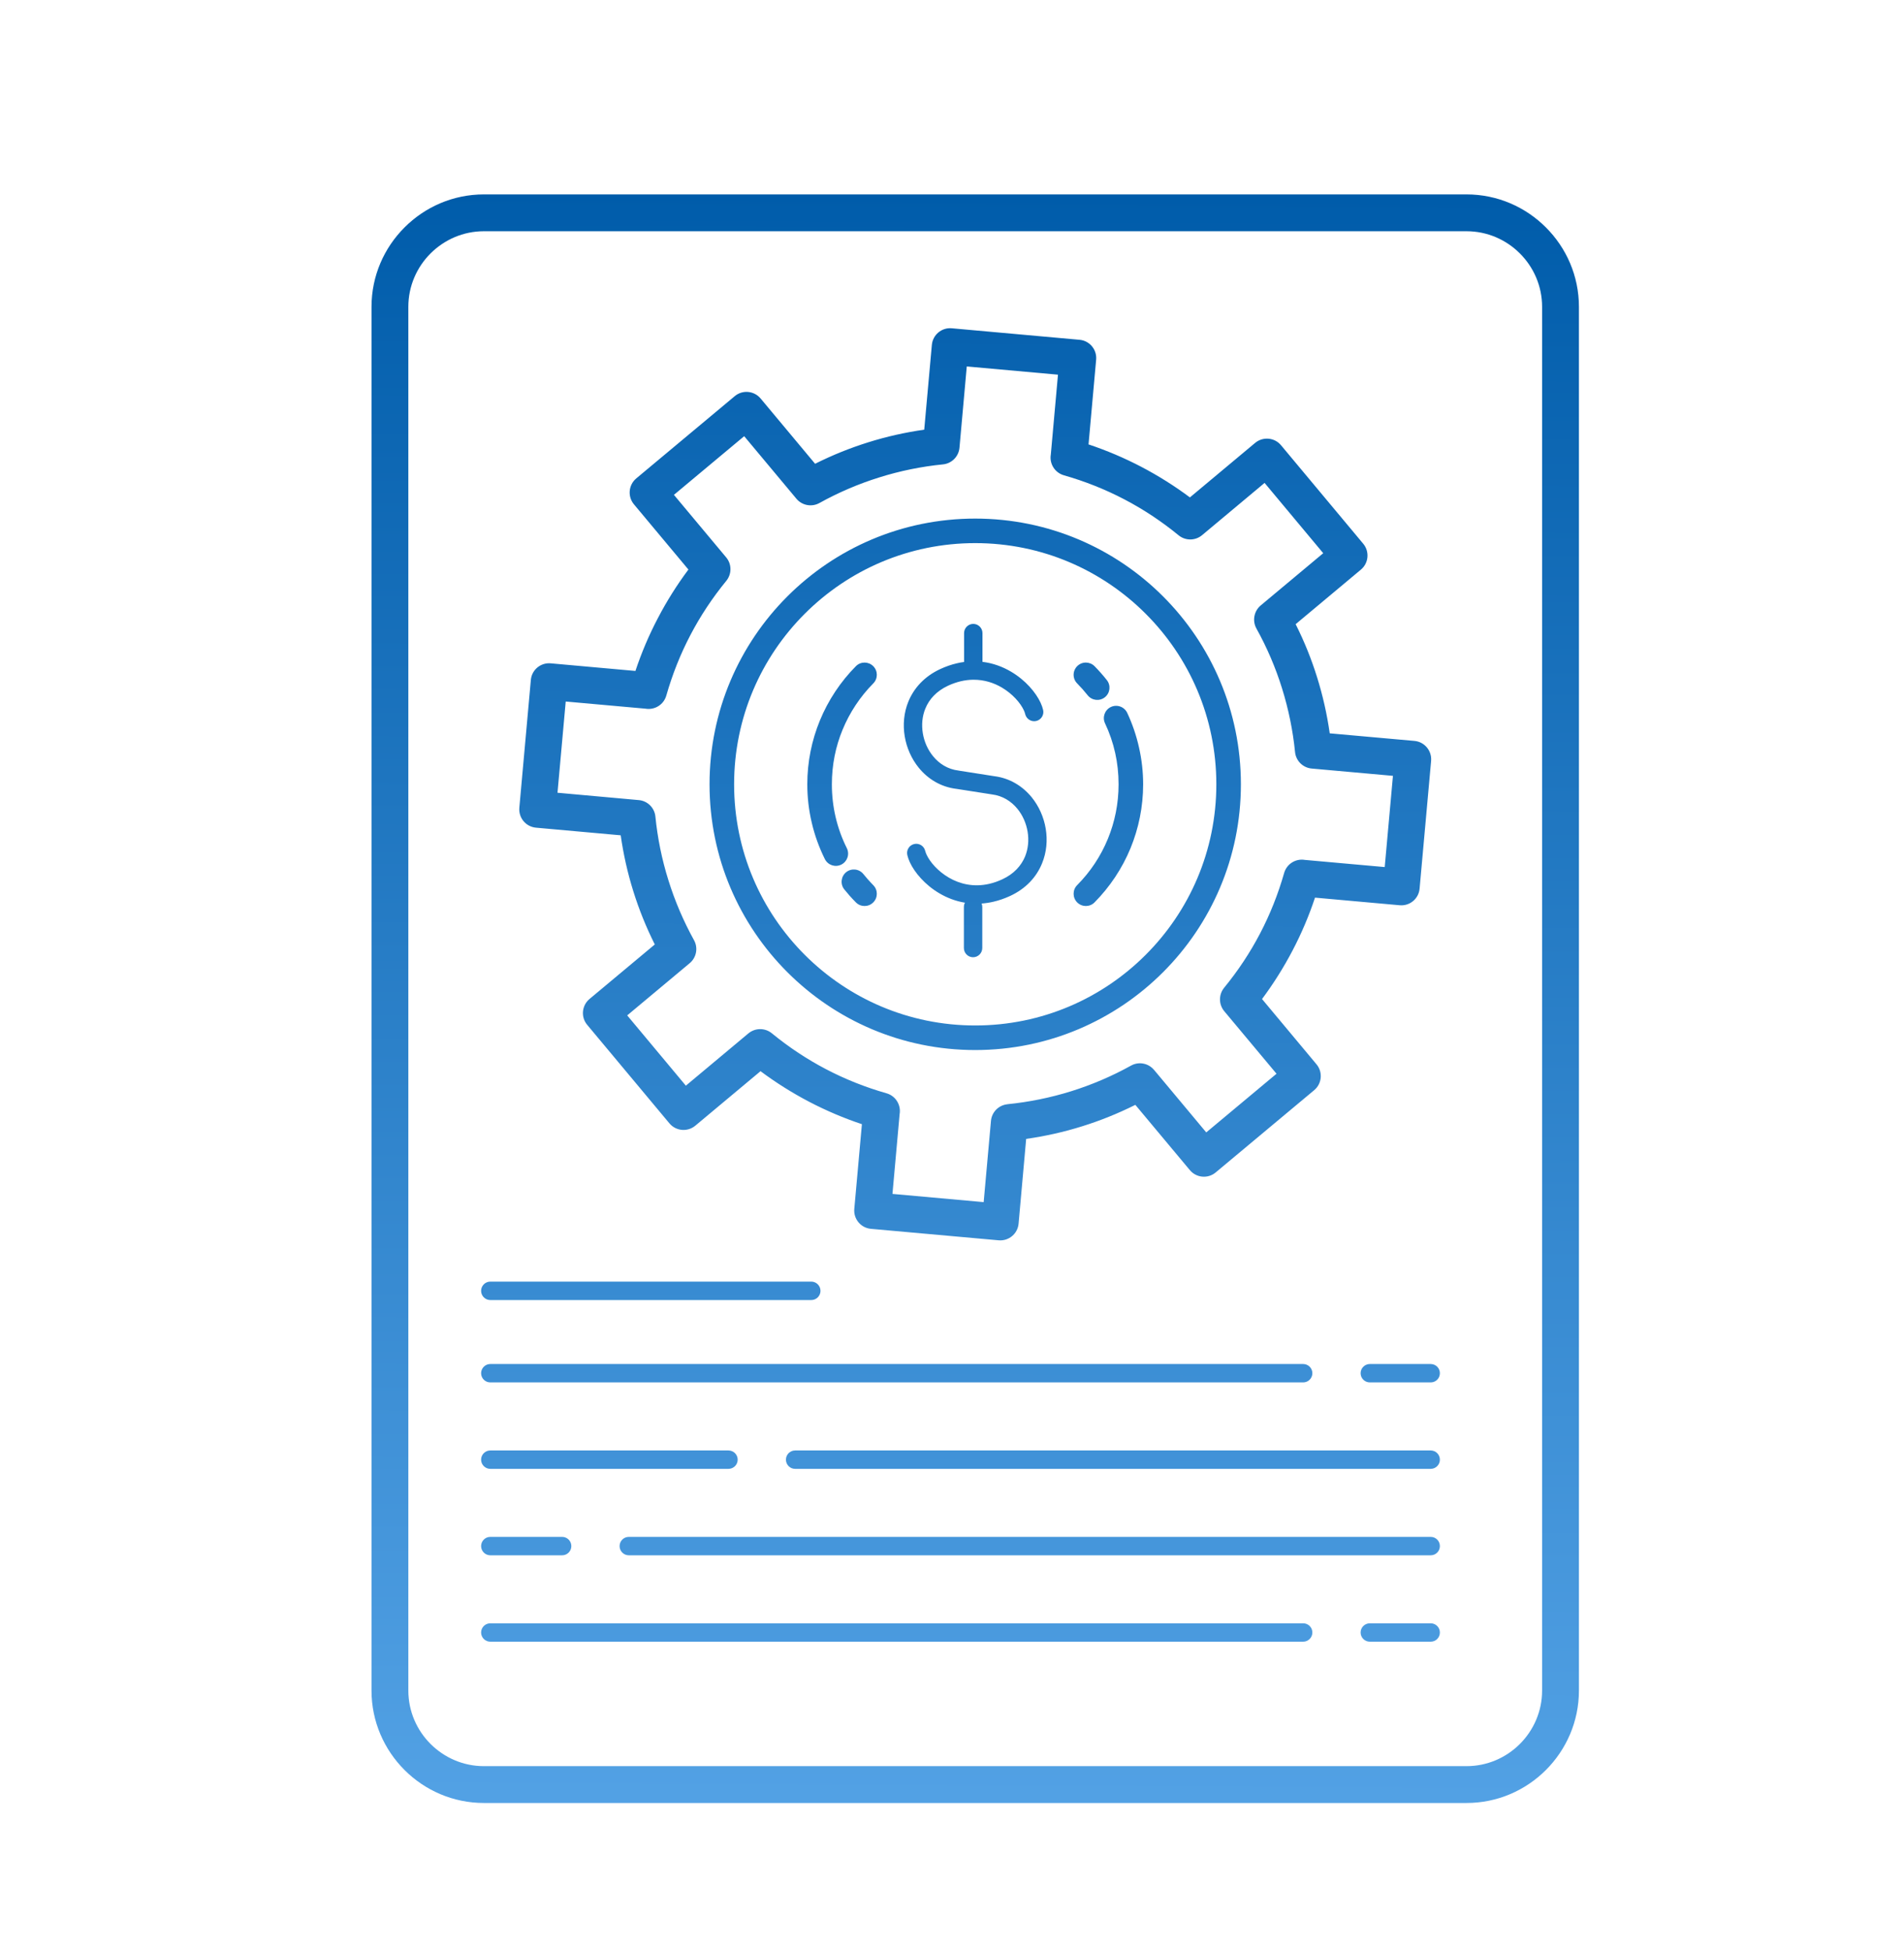 <svg width="41" height="42" viewBox="0 0 41 42" fill="none" xmlns="http://www.w3.org/2000/svg">
<g clip-path="url(#clip0_6_2315)">
<path d="M10.42 4.185H31.579C32.246 4.185 32.851 4.457 33.289 4.896C33.728 5.334 34 5.939 34 6.605V36.394C34 37.06 33.728 37.665 33.289 38.104C32.851 38.542 32.246 38.814 31.579 38.814H10.42C9.754 38.814 9.149 38.542 8.711 38.104C8.272 37.665 8 37.06 8 36.394V6.605C8 5.939 8.272 5.334 8.711 4.896C9.149 4.457 9.754 4.185 10.42 4.185ZM20.756 19.525C20.756 19.492 20.764 19.461 20.778 19.433C20.575 19.399 20.391 19.327 20.23 19.232C19.919 19.05 19.695 18.784 19.593 18.564C19.568 18.509 19.549 18.457 19.538 18.408C19.513 18.301 19.579 18.195 19.686 18.17C19.792 18.145 19.898 18.212 19.923 18.318C19.929 18.342 19.939 18.369 19.952 18.398C20.026 18.557 20.193 18.753 20.43 18.892C20.664 19.029 20.965 19.106 21.307 19.026C21.397 19.005 21.489 18.973 21.584 18.929C21.833 18.814 21.991 18.637 22.073 18.439C22.142 18.27 22.158 18.084 22.128 17.904C22.098 17.723 22.022 17.55 21.908 17.411C21.774 17.247 21.587 17.13 21.361 17.102V17.102L20.6 16.983L20.592 16.982C20.257 16.941 19.981 16.769 19.785 16.529C19.628 16.336 19.523 16.099 19.482 15.852C19.44 15.603 19.463 15.341 19.561 15.102C19.679 14.816 19.902 14.563 20.25 14.402C20.37 14.347 20.488 14.306 20.602 14.28C20.656 14.267 20.708 14.257 20.76 14.251V13.629C20.76 13.52 20.849 13.431 20.958 13.431C21.067 13.431 21.156 13.52 21.156 13.629V14.248C21.385 14.276 21.592 14.354 21.77 14.459C22.081 14.641 22.305 14.907 22.407 15.127C22.432 15.181 22.451 15.234 22.462 15.283C22.487 15.389 22.421 15.496 22.314 15.521C22.208 15.546 22.101 15.479 22.076 15.373C22.071 15.349 22.061 15.322 22.048 15.293C21.974 15.133 21.806 14.938 21.57 14.799C21.4 14.7 21.195 14.632 20.964 14.633L20.958 14.633H20.954C20.87 14.634 20.783 14.644 20.692 14.665C20.603 14.686 20.51 14.718 20.416 14.761C20.167 14.877 20.008 15.053 19.927 15.252C19.857 15.421 19.842 15.607 19.872 15.787C19.902 15.968 19.978 16.14 20.092 16.279C20.226 16.444 20.413 16.561 20.639 16.588C20.646 16.589 20.654 16.591 20.661 16.592L21.407 16.709V16.709C21.742 16.75 22.018 16.922 22.215 17.162C22.372 17.355 22.477 17.592 22.518 17.839C22.56 18.088 22.537 18.349 22.438 18.589C22.321 18.875 22.098 19.128 21.749 19.289C21.629 19.344 21.512 19.384 21.397 19.411C21.309 19.432 21.222 19.445 21.138 19.451C21.147 19.474 21.152 19.499 21.152 19.525V20.408C21.152 20.518 21.063 20.607 20.954 20.607C20.844 20.607 20.756 20.518 20.756 20.408V19.525ZM23.195 14.712C23.092 14.608 23.094 14.441 23.198 14.339C23.301 14.237 23.468 14.239 23.57 14.342C23.615 14.387 23.66 14.436 23.706 14.488C23.749 14.536 23.792 14.587 23.834 14.641C23.925 14.755 23.905 14.921 23.791 15.011C23.677 15.101 23.512 15.082 23.421 14.967C23.387 14.925 23.351 14.881 23.312 14.837C23.276 14.797 23.237 14.755 23.195 14.712ZM23.795 15.571C23.733 15.44 23.79 15.282 23.921 15.22C24.053 15.158 24.21 15.214 24.273 15.346C24.383 15.582 24.47 15.833 24.528 16.096C24.586 16.353 24.616 16.616 24.616 16.884C24.616 17.369 24.519 17.833 24.345 18.258C24.164 18.698 23.898 19.094 23.569 19.427C23.467 19.53 23.3 19.53 23.197 19.428C23.093 19.325 23.093 19.158 23.195 19.055C23.477 18.771 23.703 18.433 23.857 18.057C24.005 17.697 24.087 17.301 24.087 16.884C24.087 16.649 24.062 16.424 24.014 16.209C23.965 15.988 23.891 15.774 23.795 15.571ZM18.804 19.055C18.907 19.158 18.907 19.325 18.803 19.428C18.7 19.53 18.533 19.53 18.431 19.427C18.383 19.378 18.34 19.333 18.302 19.29L18.289 19.275C18.249 19.23 18.213 19.187 18.181 19.147C18.09 19.034 18.108 18.868 18.221 18.776C18.335 18.685 18.501 18.703 18.592 18.817C18.624 18.857 18.654 18.893 18.683 18.925L18.696 18.939C18.735 18.983 18.771 19.022 18.804 19.055ZM18.235 18.258C18.3 18.389 18.247 18.548 18.116 18.613C17.985 18.678 17.827 18.624 17.762 18.494C17.64 18.248 17.544 17.986 17.48 17.711C17.417 17.445 17.384 17.168 17.384 16.884C17.384 16.4 17.48 15.936 17.655 15.511C17.836 15.071 18.101 14.674 18.431 14.341C18.533 14.238 18.7 14.238 18.803 14.34C18.907 14.443 18.907 14.61 18.804 14.713C18.523 14.997 18.297 15.336 18.143 15.711C17.994 16.071 17.913 16.467 17.913 16.884C17.913 17.128 17.941 17.365 17.994 17.591C18.049 17.825 18.13 18.048 18.235 18.258ZM21 11.164C22.58 11.164 24.01 11.804 25.045 12.839C26.08 13.874 26.721 15.305 26.721 16.884C26.721 18.464 26.08 19.894 25.045 20.929C24.01 21.964 22.58 22.605 21 22.605C19.42 22.605 17.99 21.964 16.955 20.929C15.92 19.894 15.279 18.464 15.279 16.884C15.279 15.305 15.92 13.874 16.955 12.839C17.99 11.804 19.42 11.164 21 11.164ZM24.671 13.213C23.732 12.273 22.434 11.692 21 11.692C19.566 11.692 18.268 12.273 17.329 13.213C16.389 14.152 15.808 15.45 15.808 16.884C15.808 18.318 16.389 19.616 17.329 20.555C18.268 21.495 19.566 22.076 21 22.076C22.434 22.076 23.732 21.495 24.671 20.555C25.611 19.616 26.192 18.318 26.192 16.884C26.192 15.45 25.611 14.152 24.671 13.213ZM16.62 22.244C16.99 22.547 17.381 22.805 17.787 23.017C18.201 23.234 18.638 23.407 19.09 23.536C19.287 23.592 19.406 23.788 19.372 23.985L19.218 25.702L21.182 25.879L21.339 24.131C21.356 23.938 21.508 23.79 21.694 23.772V23.771C22.156 23.725 22.617 23.632 23.069 23.491C23.512 23.352 23.943 23.169 24.355 22.94C24.523 22.846 24.731 22.889 24.85 23.032L24.85 23.031L25.975 24.378L27.488 23.115L26.363 21.769C26.239 21.621 26.242 21.408 26.36 21.264C26.663 20.894 26.921 20.503 27.133 20.097C27.35 19.683 27.523 19.246 27.652 18.794C27.708 18.597 27.903 18.478 28.1 18.512L29.818 18.666L29.995 16.702L28.246 16.545C28.054 16.528 27.905 16.376 27.887 16.19H27.887C27.841 15.728 27.747 15.268 27.606 14.816C27.468 14.373 27.284 13.942 27.055 13.53C26.962 13.361 27.005 13.153 27.147 13.034L27.147 13.034L28.494 11.909L27.231 10.396L25.885 11.521C25.736 11.645 25.524 11.642 25.38 11.524C25.01 11.221 24.619 10.963 24.213 10.751C23.799 10.534 23.362 10.361 22.91 10.232C22.713 10.176 22.594 9.981 22.628 9.784L22.782 8.066L20.818 7.889L20.661 9.638C20.644 9.83 20.491 9.979 20.306 9.997V9.997C19.844 10.043 19.384 10.136 18.932 10.278C18.489 10.416 18.058 10.6 17.645 10.829C17.477 10.922 17.269 10.88 17.15 10.737L17.15 10.737L16.025 9.39L14.512 10.653L15.637 11.999C15.761 12.147 15.758 12.36 15.64 12.504C15.337 12.874 15.079 13.265 14.867 13.671C14.65 14.085 14.477 14.522 14.348 14.974C14.292 15.171 14.097 15.29 13.899 15.256L12.182 15.102L12.005 17.066L13.754 17.224C13.946 17.24 14.095 17.393 14.113 17.578L14.113 17.578C14.159 18.04 14.252 18.5 14.394 18.952C14.532 19.395 14.716 19.826 14.944 20.239C15.038 20.407 14.995 20.615 14.853 20.734L14.853 20.734L13.506 21.859L14.769 23.372L16.115 22.247C16.264 22.123 16.476 22.126 16.62 22.244ZM17.421 23.717C17.057 23.526 16.708 23.307 16.377 23.06L14.973 24.233C14.805 24.373 14.555 24.351 14.415 24.183L12.645 22.063C12.504 21.896 12.527 21.646 12.694 21.506L14.1 20.332C13.913 19.959 13.759 19.576 13.638 19.188C13.514 18.793 13.424 18.389 13.366 17.982L11.543 17.818C11.325 17.799 11.165 17.608 11.183 17.39L11.431 14.639C11.449 14.422 11.641 14.261 11.858 14.28L13.683 14.444C13.812 14.056 13.973 13.675 14.167 13.306C14.357 12.941 14.577 12.592 14.824 12.261L13.651 10.857C13.511 10.689 13.533 10.44 13.701 10.299L15.821 8.529C15.988 8.388 16.238 8.411 16.378 8.578L17.552 9.984C17.925 9.797 18.308 9.643 18.696 9.522C19.091 9.398 19.495 9.308 19.902 9.25L20.066 7.427C20.085 7.209 20.276 7.048 20.494 7.067L23.245 7.315C23.462 7.333 23.623 7.525 23.604 7.742L23.44 9.567C23.828 9.696 24.209 9.858 24.579 10.051C24.943 10.242 25.292 10.461 25.623 10.708L27.027 9.535C27.195 9.395 27.445 9.417 27.585 9.585L29.355 11.705C29.495 11.873 29.473 12.122 29.306 12.262L27.9 13.437C28.087 13.809 28.241 14.192 28.362 14.581C28.485 14.975 28.576 15.379 28.634 15.787L30.457 15.95C30.674 15.969 30.835 16.161 30.817 16.378L30.569 19.129C30.551 19.346 30.359 19.507 30.142 19.488L28.317 19.324C28.188 19.712 28.027 20.093 27.833 20.463C27.642 20.827 27.423 21.176 27.176 21.507L28.349 22.912C28.489 23.079 28.467 23.329 28.299 23.469L26.179 25.239C26.012 25.38 25.762 25.358 25.622 25.19L24.448 23.785C24.075 23.971 23.693 24.125 23.304 24.246C22.909 24.37 22.505 24.46 22.097 24.518L21.934 26.341C21.915 26.559 21.723 26.72 21.506 26.701L18.755 26.454C18.538 26.435 18.377 26.243 18.396 26.026L18.56 24.201C18.172 24.072 17.791 23.91 17.421 23.717ZM10.558 27.987C10.449 27.987 10.36 27.898 10.36 27.789C10.36 27.679 10.449 27.59 10.558 27.59H17.47C17.579 27.59 17.668 27.679 17.668 27.789C17.668 27.898 17.579 27.987 17.47 27.987H10.558ZM10.558 35.342C10.449 35.342 10.36 35.253 10.36 35.144C10.36 35.034 10.449 34.946 10.558 34.946H28.062C28.171 34.946 28.26 35.034 28.26 35.144C28.26 35.253 28.171 35.342 28.062 35.342H10.558ZM29.498 35.342C29.388 35.342 29.299 35.253 29.299 35.144C29.299 35.034 29.388 34.946 29.498 34.946H30.808C30.918 34.946 31.006 35.034 31.006 35.144C31.006 35.253 30.918 35.342 30.808 35.342H29.498ZM10.558 33.482C10.449 33.482 10.36 33.393 10.36 33.284C10.36 33.174 10.449 33.085 10.558 33.085H12.105C12.214 33.085 12.303 33.174 12.303 33.284C12.303 33.393 12.214 33.482 12.105 33.482H10.558ZM13.54 33.482C13.431 33.482 13.342 33.393 13.342 33.284C13.342 33.174 13.431 33.085 13.54 33.085H30.808C30.918 33.085 31.006 33.174 31.006 33.284C31.006 33.393 30.918 33.482 30.808 33.482H13.54ZM10.558 31.621C10.449 31.621 10.36 31.532 10.36 31.423C10.36 31.314 10.449 31.225 10.558 31.225H15.686C15.796 31.225 15.885 31.314 15.885 31.423C15.885 31.532 15.796 31.621 15.686 31.621H10.558ZM17.122 31.621C17.012 31.621 16.924 31.532 16.924 31.423C16.924 31.314 17.012 31.225 17.122 31.225H30.808C30.918 31.225 31.006 31.314 31.006 31.423C31.006 31.532 30.918 31.621 30.808 31.621H17.122ZM10.558 29.76C10.449 29.76 10.36 29.672 10.36 29.562C10.36 29.453 10.449 29.364 10.558 29.364H28.062C28.171 29.364 28.26 29.453 28.26 29.562C28.26 29.672 28.171 29.76 28.062 29.76H10.558ZM29.498 29.76C29.388 29.76 29.299 29.672 29.299 29.562C29.299 29.453 29.388 29.364 29.498 29.364H30.808C30.918 29.364 31.006 29.453 31.006 29.562C31.006 29.672 30.918 29.76 30.808 29.76H29.498ZM31.579 4.978H10.42C9.973 4.978 9.567 5.161 9.271 5.456C8.976 5.751 8.793 6.158 8.793 6.605V36.394C8.793 36.841 8.976 37.248 9.271 37.543C9.567 37.838 9.973 38.021 10.42 38.021H31.579C32.027 38.021 32.434 37.838 32.729 37.543C33.024 37.248 33.207 36.841 33.207 36.394V6.605C33.207 6.158 33.024 5.751 32.729 5.456C32.434 5.161 32.027 4.978 31.579 4.978Z" fill="url(#paint0_linear_6_2315)"/>
</g>
<defs>
<linearGradient id="paint0_linear_6_2315" x1="28.257" y1="4.185" x2="28.046" y2="46.234" gradientUnits="userSpaceOnUse">
<stop stop-color="#005CAA"/>
<stop offset="1" stop-color="#64B0F1"/>
</linearGradient>
<clipPath id="clip0_6_2315">
<rect width="39.751" height="40.359" fill="white" transform="translate(0.946 0.992)"/>
</clipPath>
</defs>
</svg>
